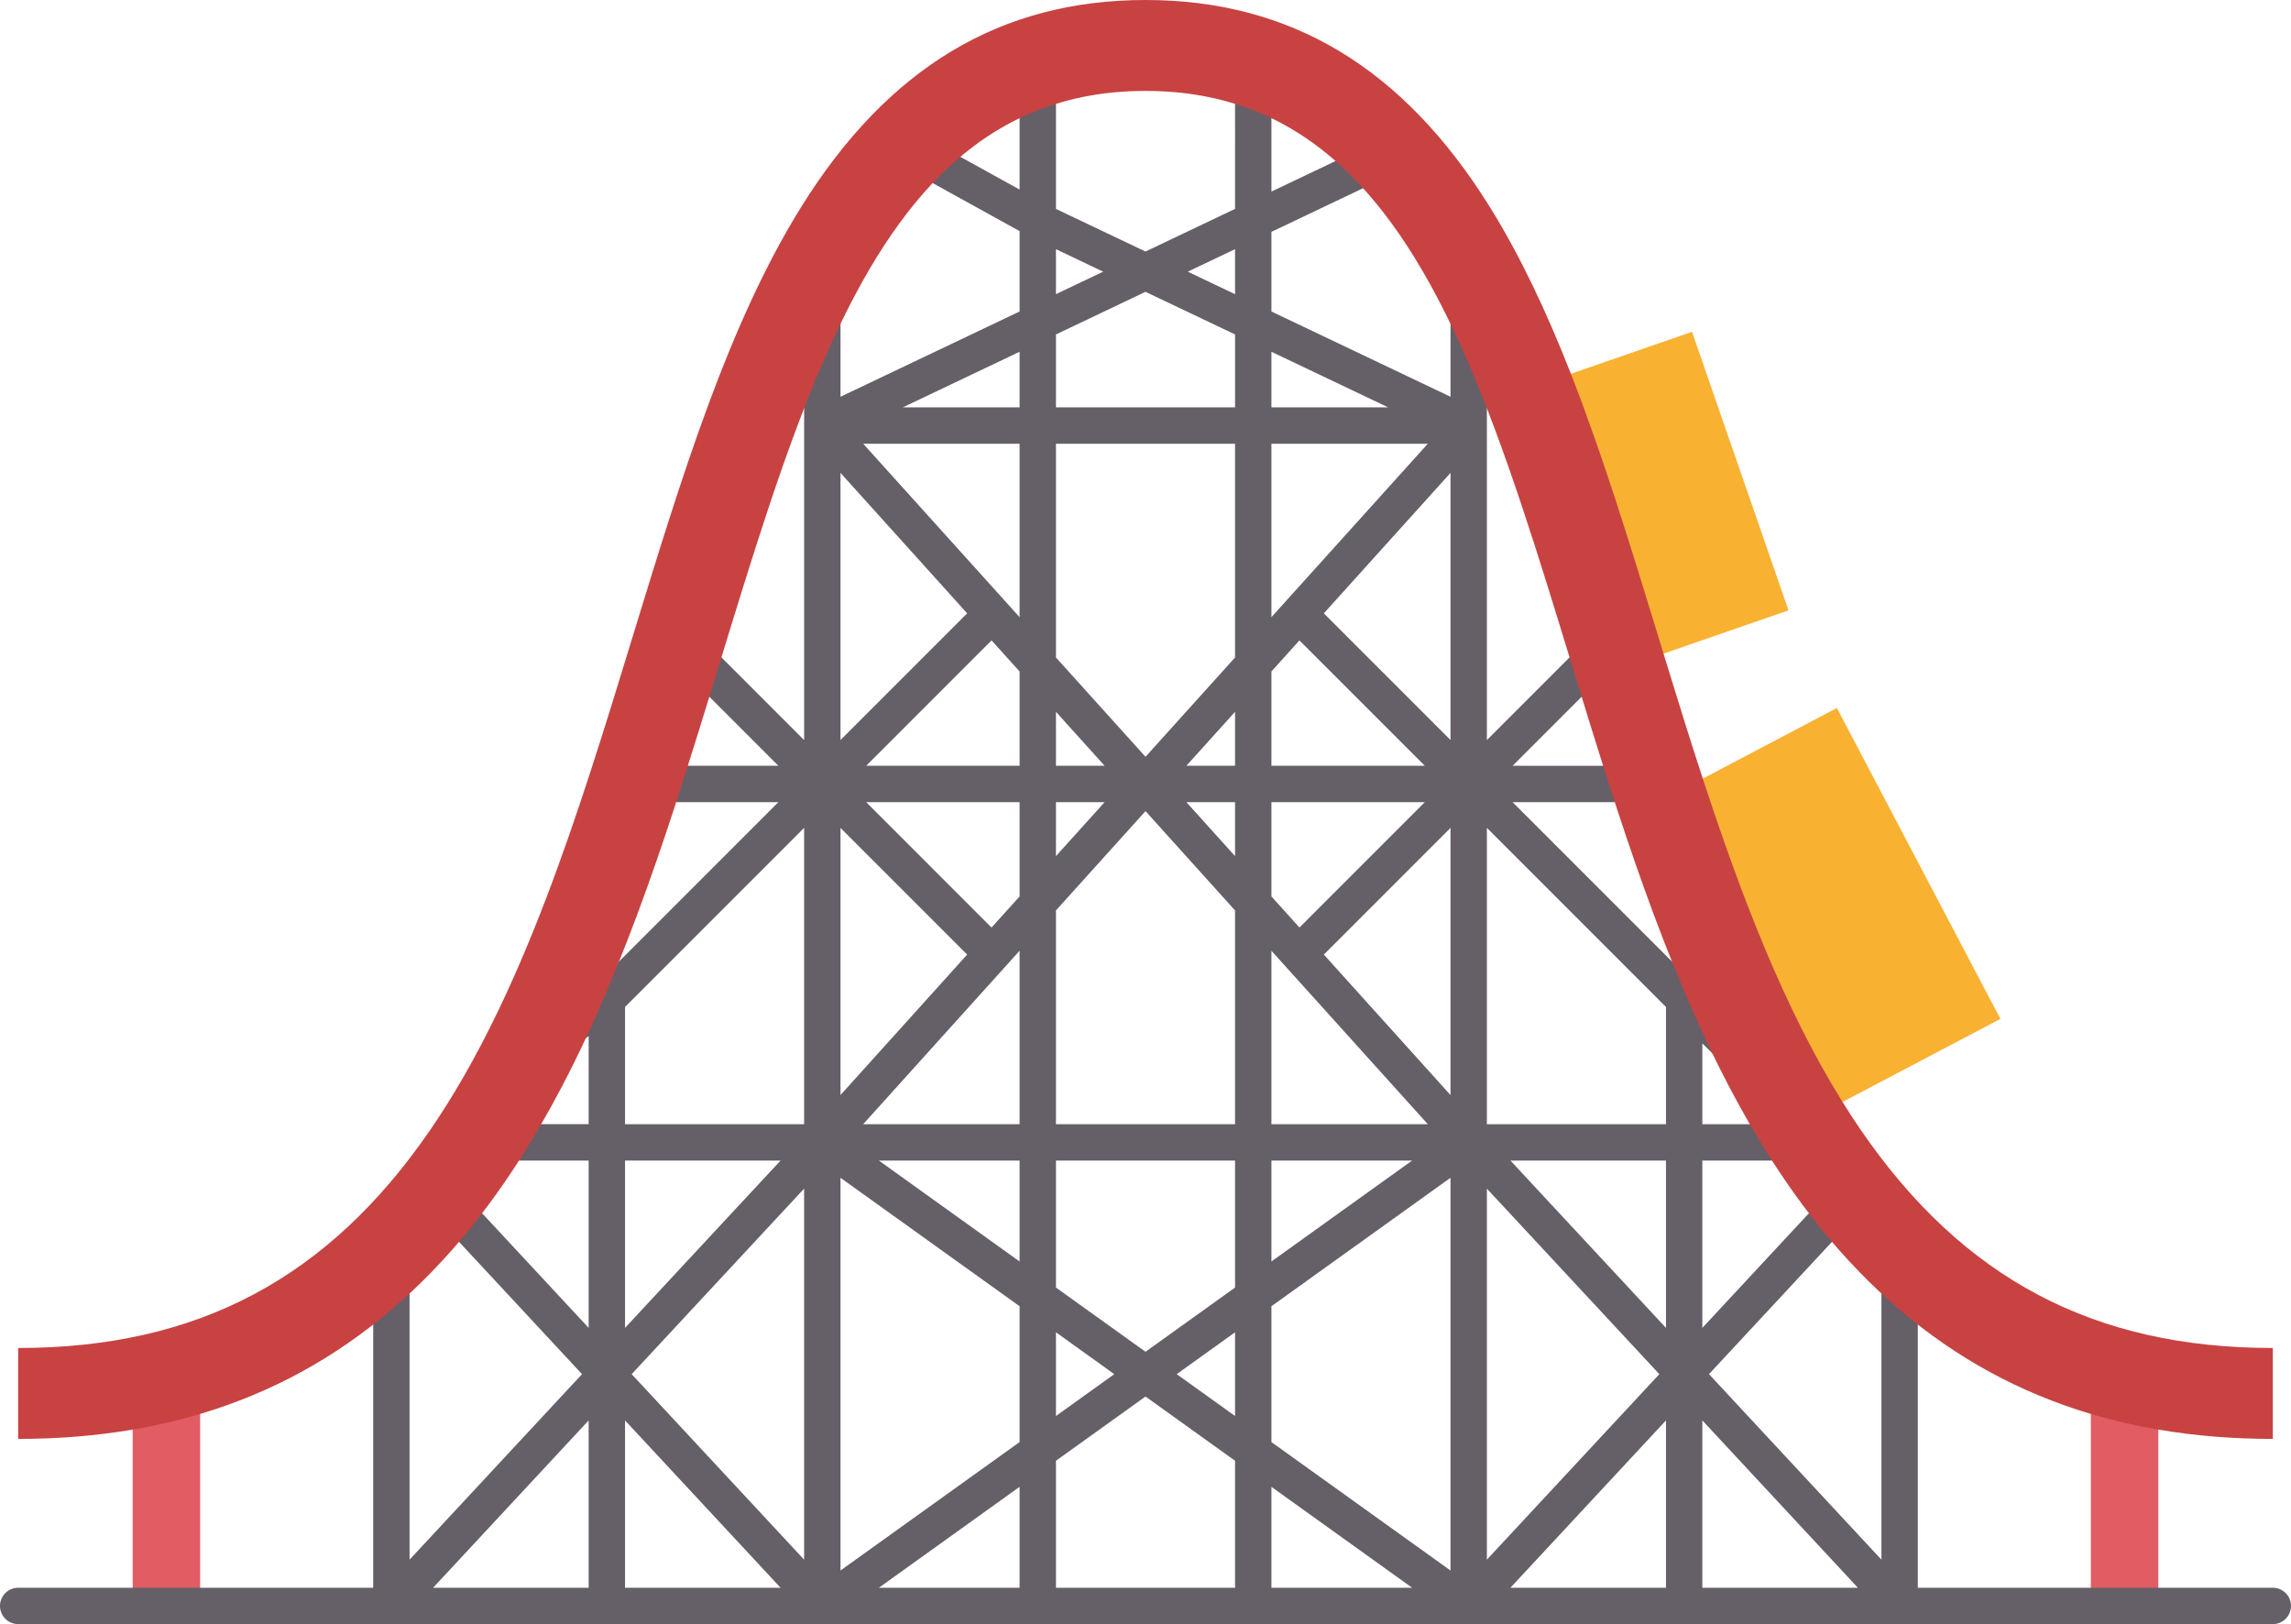 <?xml version="1.0" encoding="UTF-8"?>
<!DOCTYPE svg PUBLIC '-//W3C//DTD SVG 1.0//EN'
          'http://www.w3.org/TR/2001/REC-SVG-20010904/DTD/svg10.dtd'>
<svg height="357.3" preserveAspectRatio="xMidYMid meet" version="1.0" viewBox="0.0 0.0 504.0 357.3" width="504.0" xmlns="http://www.w3.org/2000/svg" xmlns:xlink="http://www.w3.org/1999/xlink" zoomAndPan="magnify"
><g
  ><g id="change1_1"
    ><path d="M459.97,311.03c5.9-4.516,13.071-15.258,14.84,3.44l0,38.79h-14.84v-41.32L459.97,311.03z" fill="#e15c63"
    /></g
    ><g id="change1_2"
    ><path d="M44.03,311.03l0,42.23H29.19l0-38.79C34.29,305.769,39.23,304.853,44.03,311.03z" fill="#e15c63"
    /></g
    ><g id="change2_1"
    ><path d="M500,349.26h-78.1v-68.91c0-2.209-1.791-4-4-4s-4,1.791-4,4v62.732l-37.939-40.808l27.359-29.428 l6.08-6.081c1.563-1.562,1.563-4.095,0-5.657c-1.563-1.562-4.096-1.562-5.656,0l-6.132,6.132c-0.035,0.034-0.068,0.069-0.102,0.105 L374.5,292.098V255.29h21.139c2.209,0,4-1.791,4-4s-1.791-4-4-4H374.5v-17.783l4.946,4.946c0.78,0.781,1.805,1.171,2.828,1.171 s2.048-0.391,2.828-1.171c1.563-1.563,1.563-4.095,0-5.657l-11.774-11.774c0,0,0,0-0.001-0.001l-40.571-40.571h27.648 c2.209,0,4-1.791,4-4s-1.791-4-4-4H332.76l21.838-21.841c1.563-1.563,1.563-4.095,0-5.657c-1.561-1.562-4.096-1.562-5.656,0 L327.1,162.797V62.005c0-2.209-1.791-4-4-4s-4,1.791-4,4v25.271L279.7,68.52V51.001l31.868-15.173 c1.995-0.95,2.842-3.337,1.892-5.331s-3.338-2.843-5.331-1.892L279.7,42.141V15.026c0-2.209-1.791-4-4-4s-4,1.791-4,4V45.95 l-19.704,9.381L232.3,45.955V16.047c0-2.209-1.791-4-4-4s-4,1.791-4,4V41.7l-23.493-12.983c-1.933-1.068-4.366-0.367-5.436,1.566 c-1.068,1.934-0.367,4.367,1.566,5.436L224.3,50.84v17.678L184.9,87.276v-21.29c0-2.209-1.791-4-4-4s-4,1.791-4,4v96.811 l-21.842-21.845c-1.561-1.562-4.096-1.562-5.656,0c-1.563,1.563-1.563,4.095,0,5.657l21.838,21.841h-31.369c-2.209,0-4,1.791-4,4 s1.791,4,4,4h31.372l-40.376,40.375l-21.283,16.118c-1.761,1.334-2.107,3.843-0.773,5.604c1.332,1.76,3.842,2.108,5.604,0.774 l15.085-11.425v19.393h-23.53c-2.209,0-4,1.791-4,4s1.791,4,4,4h23.53v36.808l-23.011-24.751c-0.033-0.036-0.066-0.071-0.102-0.105 l-4.717-4.717c-1.561-1.562-4.096-1.562-5.656,0c-1.563,1.563-1.563,4.095,0,5.657l4.665,4.665l27.359,29.428L90.1,343.083v-65.589 c0-2.209-1.791-4-4-4s-4,1.791-4,4v71.766H4c-2.209,0-4,1.791-4,4s1.791,4,4,4h496c2.209,0,4-1.791,4-4S502.209,349.26,500,349.26z M129.5,349.26H95.28l34.22-36.808V349.26z M137.5,255.29h34.22l-34.22,36.808V255.29z M137.5,349.26v-36.808l34.22,36.808H137.5z M176.9,343.083l-37.939-40.808l37.939-40.808V343.083z M176.9,247.29h-39.4v-25.783l39.4-39.4V247.29z M184.9,104.018 l27.87,30.904l-27.87,27.87V104.018z M184.9,182.113l27.865,27.87L184.9,240.882V182.113z M224.3,349.26h-30.957l30.957-22.199 V349.26z M224.3,317.216L184.9,345.47V259.08l39.399,28.253V317.216z M224.3,277.489l-30.957-22.199H224.3V277.489z M224.3,247.29 h-34.406l34.406-38.151V247.29z M224.3,197.193l-6.169,6.841l-27.579-27.583H224.3V197.193z M224.3,168.45h-33.743l27.579-27.578 l6.164,6.835V168.45z M224.3,135.761L189.894,97.61H224.3V135.761z M224.3,89.61h-25.693L224.3,77.378V89.61z M232.3,54.814 l10.391,4.947L232.3,64.709V54.814z M232.3,156.578l10.706,11.872H232.3V156.578z M232.3,176.45h10.706L232.3,188.322V176.45z M232.3,293.07l12.836,9.205L232.3,311.48V293.07z M271.7,349.26h-39.4v-27.936l19.7-14.127l19.7,14.127V349.26z M271.7,311.48 l-12.836-9.205l12.836-9.205V311.48z M271.7,283.226L252,297.353l-19.7-14.127V255.29h39.4V283.226z M271.7,247.29h-39.4v-47.022 l19.7-21.845l19.7,21.845V247.29z M271.7,188.322l-10.706-11.872H271.7V188.322z M271.7,168.45h-10.706l10.706-11.872V168.45z M271.7,144.632L252,166.477l-19.7-21.845V97.61h39.4V144.632z M271.7,89.61h-39.4V73.569l19.697-9.378l19.704,9.38V89.61z M271.7,64.711l-10.399-4.95L271.7,54.81V64.711z M279.7,77.38l25.691,12.23H279.7V77.38z M279.7,97.61h34.406L279.7,135.761V97.61 z M279.7,147.707l6.164-6.835l27.579,27.578H279.7V147.707z M279.7,176.45h33.748l-27.579,27.583l-6.169-6.841V176.45z M279.7,209.139l34.406,38.151H279.7V209.139z M279.7,255.29h30.957L279.7,277.489V255.29z M279.7,349.26v-22.199l30.957,22.199 H279.7z M319.1,345.47L279.7,317.216v-29.883L319.1,259.08V345.47z M319.1,240.882l-27.865-30.899l27.865-27.87V240.882z M319.1,162.793l-27.87-27.87l27.87-30.904V162.793z M327.1,261.467l37.939,40.808L327.1,343.083V261.467z M366.5,349.26h-34.22 l34.22-36.808V349.26z M366.5,292.098l-34.22-36.808h34.22V292.098z M366.5,247.29h-39.4v-65.183l39.4,39.4V247.29z M374.5,349.26 v-36.808l34.22,36.808H374.5z" fill="#655f68"
    /></g
    ><g id="change3_1"
    ><path d="M404.1,155.74l35.97,68.39l-34.73,18.27c-31.399-19.02-43.406-43.637-30.74-71.13L404.1,155.74z" fill="#f9b132"
    /></g
    ><g id="change3_2"
    ><path d="M372.23,72.99l21.22,61.27l-27.49,9.52c-0.38-1.26-11.863-2.067-12.875-2.908 c-20.54-17.076-13.667-37.815-7.505-58.652L372.23,72.99z" fill="#f9b132"
    /></g
    ><g id="change4_1"
    ><path d="M474.81,314.47c-5.1-0.86-10.05-2.01-14.84-3.44c-15.6-4.65-29.58-12.27-42.07-22.93 c-6.18-5.26-11.99-11.27-17.46-18.03c-2.57-3.2-5.08-6.56-7.51-10.1c-1.94-2.82-3.81-5.72-5.61-8.68 c-6.34-10.4-11.86-21.59-16.81-33.27c-6.23-14.64-11.58-30.04-16.56-45.57c-2.51-7.83-4.93-15.69-7.33-23.52 c-0.31-1.02-0.63-2.04-0.94-3.06c-7.29-23.81-14.23-46.48-22.58-65.85v-0.01c-7.26-16.85-15.59-31.2-26.14-41.65h-0.01 c-6.23-6.17-13.23-10.97-21.25-14.11C268.64,21.48,260.8,20,252,20c-8.8,0-16.64,1.48-23.7,4.25c-8.02,3.14-15.02,7.94-21.25,14.11 h-0.01c-10.55,10.45-18.88,24.8-26.14,41.65c0,0,0,0,0,0.01c-8.35,19.37-15.29,42.04-22.58,65.85c-0.31,1.02-0.63,2.04-0.94,3.06 c-2.4,7.83-4.82,15.69-7.33,23.52c-4.98,15.53-10.33,30.93-16.56,45.57c-4.95,11.68-10.47,22.87-16.81,33.27 c-1.8,2.96-3.67,5.86-5.61,8.68c-2.43,3.54-4.94,6.9-7.51,10.1c-5.47,6.76-11.28,12.77-17.46,18.03 c-12.49,10.66-26.47,18.28-42.07,22.93c-4.8,1.43-9.74,2.58-14.84,3.44c-8.01,1.37-16.4,2.05-25.19,2.05v-20 c39.34,0,68.13-15.22,90.59-47.88c20.46-29.77,32.73-69.86,44.6-108.63c10.84-35.39,21.08-68.83,37.13-94.59 C195.38,14.86,220.13,0,252,0s56.62,14.86,75.68,45.42c6.86,11.01,12.66,23.43,17.9,36.8c7.01,17.91,13.02,37.53,19.23,57.79 c0.38,1.26,0.77,2.51,1.15,3.77c2.81,9.16,5.65,18.38,8.64,27.49c8.39,25.64,17.87,50.48,30.74,71.13 c1.32,2.13,2.67,4.21,4.07,6.24c22.46,32.66,51.25,47.88,90.59,47.88v20C491.21,316.52,482.82,315.84,474.81,314.47z" fill="#c84242"
    /></g
  ></g
></svg
>
